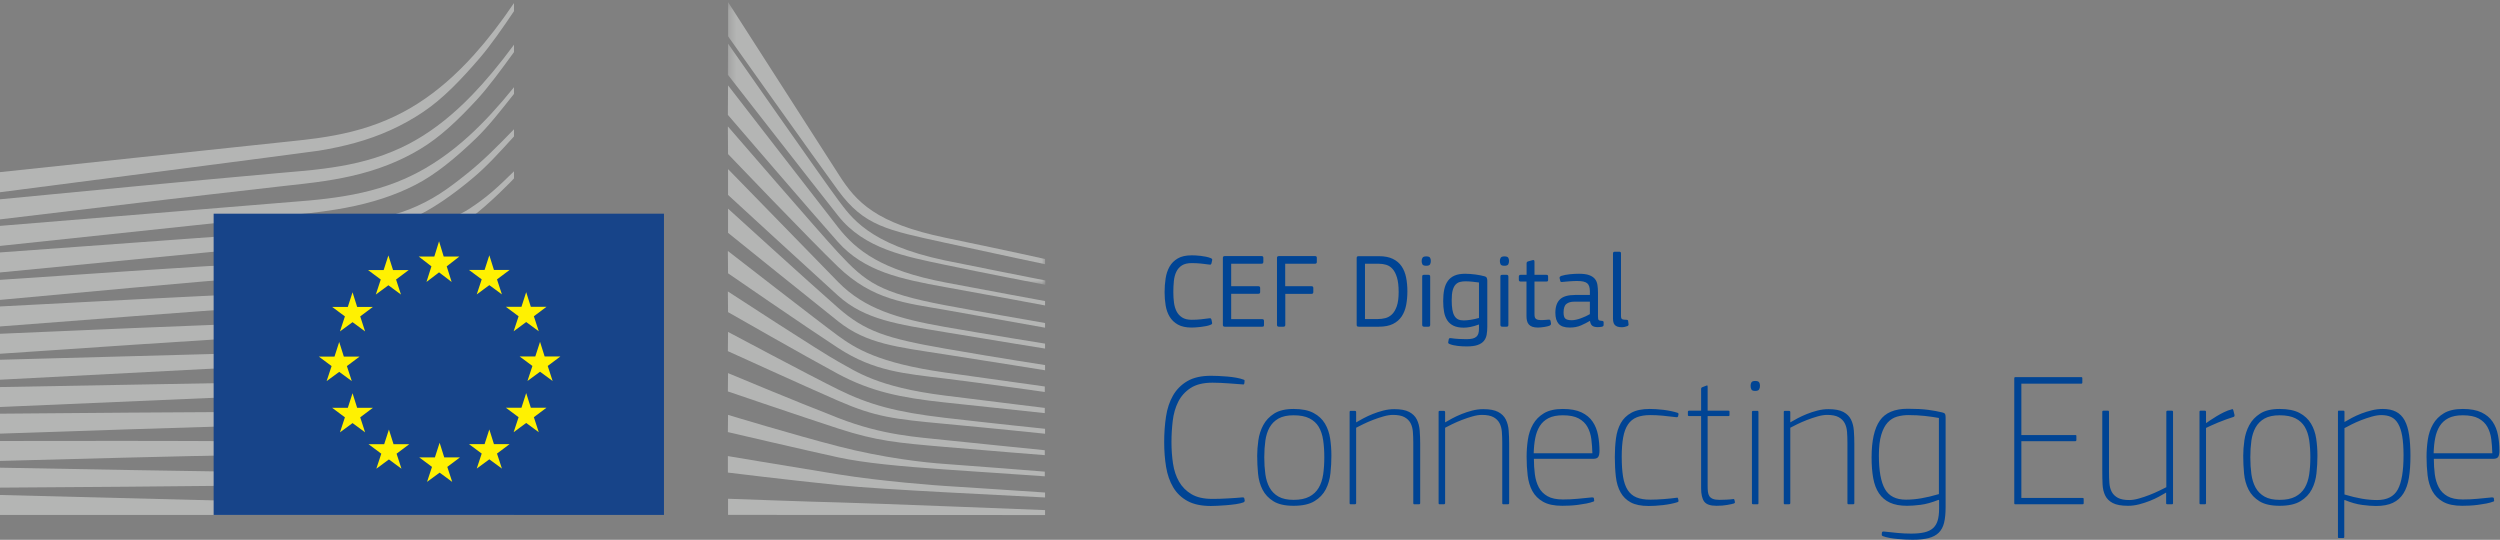 <?xml version="1.0" encoding="UTF-8" standalone="no"?>
<svg width="352px" height="76px" viewBox="0 0 352 76" version="1.1" xmlns="http://www.w3.org/2000/svg" xmlns:xlink="http://www.w3.org/1999/xlink">
    <rect x="0" y="0" width="352" height="76" fill="#808080" stroke="none"/>
    <!-- Generator: Sketch 41.1 (35376) - http://www.bohemiancoding.com/sketch -->
    <title>Group 11</title>
    <desc>Created with Sketch.</desc>
    <defs>
        <polygon id="path-1" points="44.97 40.106 44.97 0.292 22.625 0.292 0.279 0.292 0.279 40.106"></polygon>
    </defs>
    <g id="Symbols" stroke="none" stroke-width="1" fill="none" fill-rule="evenodd">
        <g id="Group-11">
            <g id="logo_ce-en-quadri">
                <path d="M0,27.067 C0,27.067 43.608,21.425 44.84,21.224 C46.727,20.916 48.403,20.556 49.967,20.123 C53.494,19.158 56.741,17.683 59.615,15.74 C62.371,13.892 64.934,11.204 67.476,8.254 C69.091,6.378 70.788,3.931 72.371,1.569 L72.371,0.429 C70.493,3.209 68.643,5.604 66.741,7.719 C64.22,10.525 61.574,12.821 58.878,14.543 C56.096,16.335 52.964,17.672 49.569,18.519 C48.048,18.903 46.419,19.213 44.588,19.468 C43.381,19.638 42.136,19.768 40.934,19.895 C40.453,19.946 0,24.236 0,24.236 L0,27.067" id="Fill-1" fill="#B4B5B4"></path>
                <path d="M58.481,19.756 C55.751,21.326 52.598,22.474 49.111,23.17 C47.621,23.47 45.998,23.715 44.146,23.917 C43.059,24.035 41.964,24.13 40.867,24.224 C40.274,24.276 39.683,24.327 39.093,24.381 C25.729,25.579 12.434,26.854 0,28.061 L0,30.889 C12.532,29.378 25.92,27.778 39.278,26.266 C39.873,26.197 40.467,26.13 41.062,26.065 C42.156,25.945 43.252,25.824 44.351,25.679 C46.252,25.427 47.916,25.136 49.436,24.791 C53.059,23.981 56.333,22.702 59.16,20.99 C61.972,19.303 64.456,16.941 67.127,14.052 C68.79,12.255 70.64,9.717 72.371,7.333 L72.371,6.296 C70.332,9.062 68.397,11.386 66.481,13.368 C63.873,16.07 61.182,18.218 58.481,19.756" id="Fill-2" fill="#B4B5B4"></path>
                <path d="M66.113,19.063 C63.451,21.503 60.673,23.422 57.855,24.768 C55.098,26.098 52.014,27.03 48.424,27.621 C46.943,27.866 45.332,28.067 43.502,28.233 L0,31.805 L0,34.627 L38.67,30.525 L43.673,29.998 C45.557,29.781 47.201,29.537 48.697,29.252 C52.416,28.55 55.605,27.502 58.447,26.048 C61.352,24.579 64.255,22.135 66.953,19.547 C68.764,17.811 70.508,15.571 72.371,13.22 L72.371,12.279 C70.219,14.954 68.164,17.184 66.113,19.063" id="Fill-3" fill="#B4B5B4"></path>
                <path d="M55.593,33.72 C53.06,35.137 51.167,35.953 47.55,36.33 C45.364,36.565 43.118,36.678 40.944,36.786 C39.892,36.838 38.839,36.891 37.789,36.957 C31.217,37.332 24.763,37.748 18.178,38.178 L0,39.403 L0,42.224 L18.359,40.54 C24.292,40.007 31.187,39.394 37.916,38.845 L42.809,38.466 C44.719,38.319 46.285,38.164 47.736,37.975 C51.457,37.494 54.637,36.743 57.454,35.678 C60.486,34.544 63.346,32.783 66.211,30.713 C68.794,28.847 72.367,25.166 72.371,25.118 L72.371,24.121 C70.035,26.4 68.689,27.68 66.132,29.365 C63.075,31.379 57.863,32.45 55.593,33.72" id="Fill-4" fill="#B4B5B4"></path>
                <path d="M56.518,39.084 C53.774,39.888 50.684,40.432 47.074,40.748 C45.612,40.875 44.034,40.972 42.251,41.044 L37.385,41.257 C25.295,41.819 13.263,42.447 0,43.149 L0,45.964 C12.669,44.984 25.085,44.029 37.495,43.146 L42.347,42.815 C44.219,42.692 45.772,42.559 47.233,42.394 C50.934,41.98 54.099,41.342 56.909,40.442 C60.022,39.456 63.057,38.026 65.929,36.193 C68.05,34.843 70.171,33.233 72.371,31.313 L72.371,31.263 C69.946,33.333 67.635,33.792 65.332,35.183 C62.511,36.891 59.546,38.204 56.518,39.084" id="Fill-5" fill="#B4B5B4"></path>
                <path d="M56.069,43.76 C53.305,44.406 50.31,44.822 46.641,45.067 C45.226,45.162 43.705,45.233 41.853,45.291 L37.034,45.462 C24.892,45.921 12.579,46.449 0,46.995 L0,49.809 C12.499,48.957 24.761,48.127 37.129,47.352 L41.937,47.064 C43.822,46.957 45.358,46.847 46.77,46.719 C50.506,46.374 53.564,45.872 56.39,45.14 C59.562,44.323 62.645,43.125 65.554,41.58 C67.803,40.388 70.047,38.954 72.371,37.229 L72.371,36.026 C69.859,37.84 67.449,39.319 65.036,40.525 C62.18,41.955 59.164,43.043 56.069,43.76" id="Fill-6" fill="#B4B5B4"></path>
                <path d="M55.658,48.345 C52.884,48.853 49.897,49.177 46.256,49.365 C44.886,49.435 43.42,49.486 41.503,49.529 L0,50.654 L0,53.464 L36.804,51.544 L41.571,51.302 C43.432,51.214 44.954,51.124 46.362,51.016 C50.053,50.733 53.089,50.328 55.917,49.736 C59.127,49.07 62.242,48.097 65.175,46.847 C67.538,45.846 69.906,44.623 72.371,43.137 L72.371,42.007 C69.737,43.539 67.233,44.769 64.746,45.752 C61.852,46.903 58.795,47.774 55.658,48.345" id="Fill-7" fill="#B4B5B4"></path>
                <path d="M55.332,52.95 C50.239,53.628 44.996,53.707 39.926,53.782 C38.764,53.799 37.602,53.817 36.441,53.841 L0,54.498 L0,57.305 L36.504,55.732 C37.662,55.68 38.821,55.633 39.981,55.587 C45.086,55.382 50.366,55.172 55.528,54.352 C58.795,53.837 61.94,53.075 64.873,52.089 C67.303,51.276 69.821,50.222 72.371,48.978 L72.371,47.9 C69.691,49.149 67.056,50.186 64.526,50.963 C61.626,51.858 58.533,52.527 55.332,52.95" id="Fill-8" fill="#B4B5B4"></path>
                <path d="M55.042,57.582 C50.27,57.976 45.387,57.977 40.664,57.977 C39.195,57.977 37.726,57.977 36.256,57.99 C24.185,58.042 12.208,58.141 0,58.247 L0,61.055 C11.627,60.661 23.962,60.248 36.297,59.882 C37.762,59.833 39.226,59.796 40.693,59.758 C45.441,59.639 50.351,59.514 55.172,58.993 C58.541,58.632 61.604,58.102 64.54,57.376 C67.101,56.747 69.73,55.908 72.371,54.899 L72.371,53.867 C69.645,54.846 66.928,55.645 64.283,56.226 C61.376,56.868 58.352,57.311 55.042,57.582" id="Fill-9" fill="#B4B5B4"></path>
                <path d="M54.858,62.15 C52.87,62.229 50.718,62.266 48.276,62.266 C47.353,62.266 46.43,62.261 45.51,62.253 L36.117,62.139 C29.709,62.091 23.324,62.08 17.335,62.075 L0,62.091 L0,64.898 L17.376,64.443 C23.344,64.297 29.747,64.145 36.135,64.029 L45.52,63.906 C48.094,63.866 51.491,63.79 54.932,63.564 C58.304,63.345 61.373,63.01 64.315,62.54 C66.961,62.116 69.666,61.547 72.371,60.857 L72.371,59.861 C69.592,60.501 66.829,61.013 64.148,61.372 C61.224,61.764 58.185,62.018 54.858,62.15" id="Fill-10" fill="#B4B5B4"></path>
                <path d="M45.401,66.564 L36.04,66.464 C24.1,66.296 12.169,66.077 0,65.85 L0,68.659 C11.616,68.582 23.919,68.493 36.049,68.357 L45.414,68.218 C48.57,68.164 51.66,68.107 54.785,68.002 C61.22,67.796 66.985,67.344 72.371,66.631 L72.371,65.655 C66.964,66.236 61.191,66.543 54.752,66.585 C51.637,66.612 48.519,66.59 45.401,66.564" id="Fill-11" fill="#B4B5B4"></path>
                <polyline id="Fill-12" fill="#B4B5B4" points="72.371 71.529 0 69.694 0 72.501 72.371 72.501 72.371 71.529"></polyline>
                <path d="M65.855,24.367 C63.106,26.575 60.982,28.143 57.617,29.481 C54.687,30.645 51.54,31.122 47.944,31.612 C45.63,31.936 43.212,32.416 40.902,32.57 C39.952,32.633 39.001,32.696 38.054,32.771 L0,35.543 L0,38.361 L38.208,34.657 L43.161,34.193 C44.999,34.019 46.629,33.816 48.147,33.572 C51.85,32.977 55.041,32.069 57.9,30.797 C60.867,29.488 63.87,27.345 66.66,24.998 C68.558,23.404 70.384,21.398 72.371,19.207 L72.371,18.198 C69.967,20.682 67.975,22.667 65.855,24.367" id="Fill-13" fill="#B4B5B4"></path>
                <polygon id="Fill-15" fill="#174489" points="30.081 72.501 93.486 72.501 93.486 30.087 30.081 30.087"></polygon>
                <polyline id="Fill-16" fill="#FFF101" points="62.471 36.118 64.677 36.118 62.899 37.503 63.59 39.7 61.819 38.347 60.047 39.7 60.746 37.503 58.954 36.118 61.152 36.118 61.819 33.975 62.471 36.118"></polyline>
                <polyline id="Fill-17" fill="#FFF101" points="62.549 64.403 64.758 64.403 62.98 65.738 63.671 67.85 61.899 66.549 60.128 67.85 60.826 65.738 59.03 64.403 61.233 64.403 61.899 62.341 62.549 64.403"></polyline>
                <polyline id="Fill-18" fill="#FFF101" points="69.546 62.53 71.755 62.53 69.977 63.862 70.668 65.977 68.897 64.672 67.126 65.977 67.823 63.862 66.028 62.53 68.23 62.53 68.897 60.467 69.546 62.53"></polyline>
                <polyline id="Fill-19" fill="#FFF101" points="69.546 38.005 71.755 38.005 69.977 39.337 70.668 41.452 68.897 40.149 67.126 41.452 67.823 39.337 66.028 38.005 68.23 38.005 68.897 35.942 69.546 38.005"></polyline>
                <polyline id="Fill-20" fill="#FFF101" points="74.74 43.198 76.946 43.198 75.168 44.53 75.859 46.646 74.088 45.343 72.32 46.646 73.018 44.53 71.222 43.198 73.421 43.198 74.088 41.137 74.74 43.198"></polyline>
                <polyline id="Fill-21" fill="#FFF101" points="74.74 57.406 76.946 57.406 75.168 58.742 75.859 60.857 74.088 59.551 72.32 60.857 73.018 58.742 71.222 57.406 73.421 57.406 74.088 55.344 74.74 57.406"></polyline>
                <polyline id="Fill-22" fill="#FFF101" points="76.687 50.194 78.897 50.194 77.118 51.527 77.809 53.643 76.037 52.338 74.267 53.643 74.964 51.527 73.169 50.194 75.368 50.194 76.037 48.133 76.687 50.194"></polyline>
                <polyline id="Fill-23" fill="#FFF101" points="55.338 38.022 57.544 38.022 55.765 39.356 56.456 41.472 54.685 40.166 52.914 41.472 53.612 39.356 51.82 38.022 54.019 38.022 54.685 35.96 55.338 38.022"></polyline>
                <polyline id="Fill-24" fill="#FFF101" points="50.287 43.216 52.497 43.216 50.718 44.549 51.406 46.664 49.638 45.361 47.867 46.664 48.563 44.549 46.769 43.216 48.972 43.216 49.638 41.154 50.287 43.216"></polyline>
                <polyline id="Fill-25" fill="#FFF101" points="48.412 50.211 50.62 50.211 48.842 51.545 49.533 53.66 47.761 52.359 45.99 53.66 46.688 51.545 44.896 50.211 47.095 50.211 47.761 48.151 48.412 50.211"></polyline>
                <polyline id="Fill-26" fill="#FFF101" points="50.287 57.423 52.497 57.423 50.718 58.759 51.406 60.874 49.638 59.57 47.867 60.874 48.563 58.759 46.769 57.423 48.972 57.423 49.638 55.364 50.287 57.423"></polyline>
                <polyline id="Fill-27" fill="#FFF101" points="55.411 62.547 57.617 62.547 55.839 63.88 56.526 65.995 54.758 64.69 52.988 65.995 53.685 63.88 51.893 62.547 54.092 62.547 54.758 60.485 55.411 62.547"></polyline>
                <g id="Group-32" transform="translate(102.204, 0)">
                    <mask id="mask-2" fill="white">
                        <use xlink:href="#path-1"></use>
                    </mask>
                    <g id="Clip-30"></g>
                    <path d="M0.306,0.292 C0.306,0.292 13.526,20.878 15.944,24.663 C18.36,28.446 21.123,31.44 30.905,33.473 C40.687,35.506 44.945,36.467 44.945,36.467 L44.945,37.201 C44.945,37.201 38.73,35.902 30.732,34.151 C22.734,32.4 19.465,31.811 15.819,26.839 C12.785,22.7 0.306,5.114 0.306,5.114 L0.306,0.292" id="Fill-29" fill="#B4B5B4" mask="url(#mask-2)"></path>
                    <path d="M0.306,6.145 C0.306,6.145 13.967,25.717 15.78,28.116 C17.593,30.514 20.036,34.381 30.833,36.664 C33.622,37.252 44.981,39.488 44.981,39.488 L44.981,40.106 C44.981,40.106 36.35,38.443 30.833,37.282 C25.317,36.122 19.518,35.063 15.819,30.397 C12.459,26.159 0.279,10.529 0.279,10.529 L0.306,6.145" id="Fill-31" fill="#B4B5B4" mask="url(#mask-2)"></path>
                </g>
                <path d="M102.509,12.025 C102.509,12.025 115.383,28.657 117.984,31.983 C120.584,35.31 124.17,38.056 133.037,39.758 C138.15,40.739 147.145,42.388 147.145,42.388 L147.145,43.007 C147.145,43.007 139.264,41.537 133.037,40.415 C126.81,39.294 121.669,38.209 117.984,34.071 C114.75,30.442 102.483,16.176 102.483,16.176 L102.509,12.025" id="Fill-33" fill="#B4B5B4"></path>
                <path d="M102.484,17.801 C102.484,17.801 115.516,32.889 118.023,35.58 C121.925,39.771 123.817,41.215 133.037,42.968 C136.726,43.67 147.145,45.482 147.145,45.482 L147.145,46.14 C147.145,46.14 138.516,44.593 133.037,43.626 C127.56,42.659 122.923,42.298 117.984,37.553 C114.219,33.938 102.509,21.695 102.509,21.695 L102.484,17.801" id="Fill-34" fill="#B4B5B4"></path>
                <path d="M102.509,23.809 C102.509,23.809 114.544,36.17 118.023,39.719 C121.714,43.484 126.443,44.876 132.998,46.024 C139.255,47.119 147.145,48.383 147.145,48.383 L147.145,49.08 C147.145,49.08 139.736,47.89 132.998,46.759 C126.391,45.65 121.767,45.031 117.984,41.614 C114.595,38.554 102.509,27.445 102.509,27.445 L102.509,23.809" id="Fill-35" fill="#B4B5B4"></path>
                <path d="M102.509,29.379 C102.509,29.379 113.954,39.796 118.023,43.355 C121.767,46.63 124.801,47.649 133.037,49.08 C141.274,50.511 147.145,51.4 147.145,51.4 L147.145,52.135 C147.145,52.135 139.697,50.937 132.998,49.892 C126.298,48.848 122.03,48.435 118.023,45.25 C113.398,41.574 102.509,32.783 102.509,32.783 L102.509,29.379" id="Fill-36" fill="#B4B5B4"></path>
                <path d="M102.483,35.336 C102.483,35.336 115.54,45.482 117.984,47.262 C120.427,49.041 123.658,51.117 133.037,52.445 C142.338,53.762 147.106,54.417 147.106,54.417 L147.106,55.191 C147.106,55.191 138.673,53.992 133.037,53.296 C127.402,52.599 123.081,52.304 118.023,49.002 C113.1,45.789 102.509,38.481 102.509,38.481 L102.483,35.336" id="Fill-37" fill="#B4B5B4"></path>
                <path d="M102.483,41.034 C102.483,41.034 115.579,49.583 118.062,50.937 C120.545,52.29 123.462,54.495 133.037,55.694 C142.613,56.893 147.106,57.434 147.106,57.434 L147.106,58.169 C147.106,58.169 139.185,57.319 132.998,56.661 C126.81,56.003 122.595,55.114 117.984,52.639 C113.372,50.163 102.509,43.948 102.509,43.948 L102.483,41.034" id="Fill-38" fill="#B4B5B4"></path>
                <path d="M102.509,46.733 C102.509,46.733 114.1,52.912 118.023,54.843 C122.398,56.996 126.181,58.027 133.037,58.827 C139.77,59.613 147.145,60.374 147.145,60.374 L147.145,61.071 C147.145,61.071 140.326,60.355 133.037,59.678 C125.812,59.007 123.239,58.698 118.023,56.429 C113.358,54.4 102.484,49.441 102.484,49.441 L102.509,46.733" id="Fill-39" fill="#B4B5B4"></path>
                <path d="M102.509,52.535 C102.509,52.535 111.626,56.362 118.062,58.866 C124.394,61.328 129.228,61.535 133.077,61.96 C134.771,62.147 147.106,63.391 147.106,63.391 L147.106,64.086 C147.106,64.086 139.737,63.507 133.037,62.927 C126.338,62.348 123.448,62.101 118.023,60.336 C112.533,58.549 102.483,55.114 102.483,55.114 L102.509,52.535" id="Fill-40" fill="#B4B5B4"></path>
                <path d="M102.509,58.415 C102.509,58.415 111.757,61.225 118.062,62.85 C124.368,64.474 130.161,65.132 133.077,65.325 C135.993,65.519 147.106,66.407 147.106,66.407 L147.106,67.066 C147.106,67.066 140.804,66.642 133.037,66.099 C126.759,65.66 121.714,65.196 118.023,64.397 C113.932,63.511 102.484,60.838 102.484,60.838 L102.509,58.415" id="Fill-41" fill="#B4B5B4"></path>
                <path d="M102.484,64.217 C102.484,64.217 110.072,65.496 118.062,66.794 C124.052,67.767 132.171,68.381 133.037,68.42 C133.905,68.458 147.145,69.348 147.145,69.348 L147.145,70.044 C147.145,70.044 138.671,69.614 133.037,69.309 C127.169,68.992 121.336,68.643 118.023,68.303 C110.602,67.544 102.484,66.537 102.484,66.537 L102.484,64.217" id="Fill-42" fill="#B4B5B4"></path>
                <path d="M102.509,70.224 C102.509,70.224 114.437,70.663 118.062,70.741 C121.688,70.818 147.145,71.823 147.145,71.823 L147.145,72.52 L102.509,72.494 L102.509,70.224" id="Fill-43" fill="#B4B5B4"></path>
            </g>
            <path d="M167.785,35.95 C167.935,35.95 168.12,35.955 168.34,35.965 C168.56,35.975 168.795,35.995 169.045,36.025 C169.295,36.055 169.545,36.095 169.795,36.145 C170.045,36.195 170.27,36.26 170.47,36.34 C170.58,36.39 170.645,36.44 170.665,36.49 C170.685,36.54 170.685,36.6 170.665,36.67 L170.575,37.09 C170.555,37.14 170.528,37.185 170.493,37.225 C170.458,37.265 170.39,37.275 170.29,37.255 C169.96,37.205 169.573,37.158 169.127,37.112 C168.682,37.067 168.235,37.045 167.785,37.045 C167.205,37.045 166.745,37.155 166.405,37.375 C166.065,37.595 165.805,37.892 165.625,38.267 C165.445,38.643 165.33,39.077 165.28,39.572 C165.23,40.068 165.205,40.59 165.205,41.14 C165.205,41.64 165.235,42.125 165.295,42.595 C165.355,43.065 165.477,43.48 165.662,43.84 C165.848,44.2 166.11,44.487 166.45,44.703 C166.79,44.918 167.235,45.025 167.785,45.025 C168.245,45.025 168.685,45.003 169.105,44.958 C169.525,44.912 169.915,44.865 170.275,44.815 C170.385,44.795 170.458,44.807 170.493,44.852 C170.528,44.898 170.555,44.945 170.575,44.995 L170.65,45.385 C170.67,45.465 170.673,45.53 170.657,45.58 C170.643,45.63 170.585,45.675 170.485,45.715 C170.305,45.795 170.09,45.86 169.84,45.91 C169.59,45.96 169.338,46 169.083,46.03 C168.827,46.06 168.585,46.082 168.355,46.097 C168.125,46.113 167.935,46.12 167.785,46.12 C166.995,46.12 166.353,45.983 165.857,45.708 C165.362,45.432 164.975,45.065 164.695,44.605 C164.415,44.145 164.225,43.615 164.125,43.015 C164.025,42.415 163.975,41.79 163.975,41.14 C163.975,40.48 164.023,39.838 164.118,39.212 C164.213,38.587 164.395,38.035 164.665,37.555 C164.935,37.075 165.32,36.688 165.82,36.392 C166.32,36.097 166.975,35.95 167.785,35.95 Z M177.97,45.76 C177.97,45.86 177.95,45.925 177.91,45.955 C177.87,45.985 177.805,46 177.715,46 L172.45,46 C172.27,46 172.18,45.92 172.18,45.76 L172.18,36.31 C172.18,36.14 172.27,36.055 172.45,36.055 L177.625,36.055 C177.795,36.055 177.88,36.135 177.88,36.295 L177.88,36.88 C177.88,37.05 177.79,37.135 177.61,37.135 L173.35,37.135 L173.35,40.3 L177.175,40.3 C177.345,40.3 177.43,40.38 177.43,40.54 L177.43,41.125 C177.43,41.285 177.345,41.365 177.175,41.365 L173.35,41.365 L173.35,44.935 L177.73,44.935 C177.89,44.935 177.97,45.02 177.97,45.19 L177.97,45.76 Z M179.8,36.295 C179.8,36.135 179.895,36.055 180.085,36.055 L185.155,36.055 C185.325,36.055 185.41,36.135 185.41,36.295 L185.41,36.88 C185.41,37.05 185.32,37.135 185.14,37.135 L180.955,37.135 L180.955,40.3 L184.66,40.3 C184.83,40.3 184.915,40.38 184.915,40.54 L184.915,41.125 C184.915,41.295 184.825,41.38 184.645,41.38 L180.97,41.38 L180.97,45.745 C180.97,45.915 180.885,46 180.715,46 L180.07,46 C179.89,46 179.8,45.915 179.8,45.745 L179.8,36.295 Z M198.16,41.005 C198.16,41.695 198.103,42.342 197.988,42.947 C197.872,43.553 197.665,44.082 197.365,44.538 C197.065,44.993 196.655,45.35 196.135,45.61 C195.615,45.87 194.95,46 194.14,46 L191.335,46 C191.215,46 191.132,45.98 191.088,45.94 C191.042,45.9 191.02,45.835 191.02,45.745 L191.02,36.31 C191.02,36.15 191.11,36.07 191.29,36.07 L194.14,36.07 C194.94,36.07 195.6,36.197 196.12,36.453 C196.64,36.708 197.05,37.057 197.35,37.502 C197.65,37.948 197.86,38.47 197.98,39.07 C198.1,39.67 198.16,40.315 198.16,41.005 Z M196.93,41.125 C196.93,40.285 196.853,39.605 196.697,39.085 C196.542,38.565 196.335,38.16 196.075,37.87 C195.815,37.58 195.518,37.385 195.183,37.285 C194.847,37.185 194.5,37.135 194.14,37.135 L192.19,37.135 L192.19,44.92 L194.035,44.92 C194.375,44.92 194.715,44.878 195.055,44.792 C195.395,44.707 195.705,44.533 195.985,44.267 C196.265,44.002 196.492,43.62 196.667,43.12 C196.843,42.62 196.93,41.955 196.93,41.125 Z M201.46,36.745 C201.46,36.935 201.423,37.095 201.347,37.225 C201.273,37.355 201.095,37.42 200.815,37.42 C200.525,37.42 200.345,37.353 200.275,37.218 C200.205,37.082 200.17,36.925 200.17,36.745 C200.17,36.555 200.213,36.4 200.298,36.28 C200.382,36.16 200.555,36.1 200.815,36.1 C201.085,36.1 201.26,36.157 201.34,36.273 C201.42,36.388 201.46,36.545 201.46,36.745 Z M201.37,45.745 C201.37,45.915 201.29,46 201.13,46 L200.515,46 C200.335,46 200.245,45.915 200.245,45.745 L200.245,38.95 C200.245,38.84 200.268,38.77 200.312,38.74 C200.357,38.71 200.425,38.695 200.515,38.695 L201.13,38.695 C201.29,38.695 201.37,38.78 201.37,38.95 L201.37,45.745 Z M206.29,38.545 C206.52,38.545 206.76,38.555 207.01,38.575 C207.26,38.595 207.505,38.62 207.745,38.65 C207.985,38.68 208.215,38.717 208.435,38.763 C208.655,38.808 208.855,38.855 209.035,38.905 C209.205,38.955 209.31,39.04 209.35,39.16 C209.39,39.28 209.41,39.395 209.41,39.505 L209.41,46.03 C209.41,46.43 209.38,46.797 209.32,47.133 C209.26,47.468 209.13,47.757 208.93,48.002 C208.73,48.248 208.44,48.437 208.06,48.572 C207.68,48.708 207.17,48.775 206.53,48.775 C206.34,48.775 206.135,48.77 205.915,48.76 C205.695,48.75 205.478,48.733 205.262,48.708 C205.047,48.682 204.838,48.648 204.632,48.602 C204.427,48.557 204.245,48.5 204.085,48.43 C203.985,48.39 203.928,48.343 203.912,48.288 C203.898,48.232 203.9,48.175 203.92,48.115 L203.98,47.785 C204,47.695 204.04,47.64 204.1,47.62 C204.16,47.6 204.245,47.6 204.355,47.62 C204.675,47.67 205.03,47.705 205.42,47.725 C205.81,47.745 206.16,47.755 206.47,47.755 C206.82,47.755 207.107,47.728 207.333,47.672 C207.558,47.617 207.737,47.53 207.873,47.41 C208.008,47.29 208.102,47.138 208.157,46.953 C208.213,46.767 208.24,46.545 208.24,46.285 L208.24,45.685 C207.78,45.855 207.378,45.972 207.032,46.038 C206.687,46.103 206.38,46.135 206.11,46.135 C205.53,46.135 205.053,46.048 204.678,45.873 C204.302,45.697 204.005,45.445 203.785,45.115 C203.565,44.785 203.412,44.39 203.327,43.93 C203.243,43.47 203.2,42.955 203.2,42.385 C203.2,41.775 203.25,41.233 203.35,40.758 C203.45,40.282 203.62,39.88 203.86,39.55 C204.1,39.22 204.417,38.97 204.812,38.8 C205.208,38.63 205.7,38.545 206.29,38.545 Z M204.4,42.25 C204.4,42.78 204.43,43.225 204.49,43.585 C204.55,43.945 204.647,44.24 204.782,44.47 C204.918,44.7 205.09,44.865 205.3,44.965 C205.51,45.065 205.77,45.115 206.08,45.115 C206.36,45.115 206.695,45.085 207.085,45.025 C207.475,44.965 207.86,44.88 208.24,44.77 L208.24,39.775 C207.95,39.735 207.638,39.698 207.303,39.663 C206.967,39.627 206.64,39.61 206.32,39.61 C206.05,39.61 205.798,39.64 205.562,39.7 C205.327,39.76 205.123,39.882 204.947,40.068 C204.772,40.253 204.637,40.517 204.542,40.862 C204.447,41.208 204.4,41.67 204.4,42.25 Z M212.47,36.745 C212.47,36.935 212.433,37.095 212.357,37.225 C212.282,37.355 212.105,37.42 211.825,37.42 C211.535,37.42 211.355,37.353 211.285,37.218 C211.215,37.082 211.18,36.925 211.18,36.745 C211.18,36.555 211.222,36.4 211.308,36.28 C211.393,36.16 211.565,36.1 211.825,36.1 C212.095,36.1 212.27,36.157 212.35,36.273 C212.43,36.388 212.47,36.545 212.47,36.745 Z M212.38,45.745 C212.38,45.915 212.3,46 212.14,46 L211.525,46 C211.345,46 211.255,45.915 211.255,45.745 L211.255,38.95 C211.255,38.84 211.278,38.77 211.322,38.74 C211.368,38.71 211.435,38.695 211.525,38.695 L212.14,38.695 C212.3,38.695 212.38,38.78 212.38,38.95 L212.38,45.745 Z M218.38,45.535 C218.39,45.665 218.345,45.76 218.245,45.82 C218.155,45.87 218.038,45.912 217.893,45.947 C217.747,45.983 217.593,46.012 217.428,46.038 C217.262,46.063 217.103,46.082 216.947,46.097 C216.792,46.113 216.66,46.12 216.55,46.12 C216.23,46.12 215.965,46.083 215.755,46.008 C215.545,45.932 215.38,45.825 215.26,45.685 C215.14,45.545 215.055,45.378 215.005,45.182 C214.955,44.987 214.93,44.77 214.93,44.53 L214.93,39.64 L214.105,39.64 C213.935,39.64 213.85,39.555 213.85,39.385 L213.85,38.965 C213.85,38.785 213.935,38.695 214.105,38.695 L214.945,38.695 L214.945,37.075 C214.945,36.985 214.968,36.92 215.012,36.88 C215.058,36.84 215.12,36.81 215.2,36.79 L215.8,36.625 C215.97,36.575 216.055,36.65 216.055,36.85 L216.055,38.695 L217.72,38.695 C217.83,38.695 217.9,38.717 217.93,38.763 C217.96,38.808 217.975,38.87 217.975,38.95 L217.975,39.385 C217.975,39.475 217.96,39.54 217.93,39.58 C217.9,39.62 217.83,39.64 217.72,39.64 L216.055,39.64 L216.055,44.185 C216.055,44.365 216.067,44.51 216.093,44.62 C216.118,44.73 216.17,44.82 216.25,44.89 C216.33,44.96 216.437,45.007 216.572,45.032 C216.708,45.058 216.89,45.07 217.12,45.07 C217.2,45.07 217.337,45.063 217.532,45.047 C217.728,45.032 217.88,45.02 217.99,45.01 C218.11,45 218.19,45.007 218.23,45.032 C218.27,45.058 218.3,45.11 218.32,45.19 L218.38,45.535 Z M223.84,45.19 C223.47,45.41 223.058,45.62 222.602,45.82 C222.147,46.02 221.62,46.12 221.02,46.12 C220.29,46.12 219.77,45.945 219.46,45.595 C219.15,45.245 218.995,44.73 218.995,44.05 C218.995,43.2 219.21,42.568 219.64,42.153 C220.07,41.737 220.785,41.53 221.785,41.53 L223.855,41.53 L223.855,41.02 C223.855,40.47 223.728,40.09 223.472,39.88 C223.217,39.67 222.76,39.565 222.1,39.565 C221.96,39.565 221.803,39.568 221.627,39.572 C221.452,39.578 221.27,39.587 221.08,39.602 L220.51,39.648 C220.32,39.663 220.145,39.68 219.985,39.7 C219.815,39.73 219.715,39.685 219.685,39.565 L219.595,39.175 C219.575,39.105 219.583,39.045 219.618,38.995 C219.653,38.945 219.725,38.895 219.835,38.845 C219.985,38.795 220.165,38.75 220.375,38.71 C220.585,38.67 220.805,38.638 221.035,38.612 C221.265,38.587 221.492,38.57 221.718,38.56 C221.943,38.55 222.145,38.545 222.325,38.545 C222.925,38.545 223.402,38.61 223.757,38.74 C224.113,38.87 224.382,39.05 224.567,39.28 C224.753,39.51 224.87,39.79 224.92,40.12 C224.97,40.45 224.995,40.815 224.995,41.215 L224.995,44.53 C224.995,44.68 225.002,44.795 225.018,44.875 C225.032,44.955 225.058,45.015 225.093,45.055 C225.127,45.095 225.18,45.122 225.25,45.138 C225.32,45.153 225.415,45.165 225.535,45.175 C225.705,45.185 225.79,45.25 225.79,45.37 L225.79,45.745 C225.79,45.815 225.77,45.872 225.73,45.917 C225.69,45.963 225.61,45.995 225.49,46.015 C225.31,46.045 225.135,46.06 224.965,46.06 C224.615,46.06 224.358,45.995 224.192,45.865 C224.027,45.735 223.92,45.51 223.87,45.19 L223.84,45.19 Z M223.855,42.475 L221.65,42.475 C221.19,42.475 220.825,42.58 220.555,42.79 C220.285,43 220.15,43.405 220.15,44.005 C220.15,44.425 220.232,44.71 220.398,44.86 C220.563,45.01 220.865,45.085 221.305,45.085 C221.495,45.085 221.702,45.06 221.928,45.01 C222.153,44.96 222.38,44.893 222.61,44.807 C222.84,44.722 223.062,44.63 223.278,44.53 C223.493,44.43 223.685,44.33 223.855,44.23 L223.855,42.475 Z M229.3,45.655 C229.31,45.775 229.26,45.86 229.15,45.91 C229.03,45.96 228.898,46 228.752,46.03 C228.607,46.06 228.47,46.075 228.34,46.075 C228.09,46.075 227.885,46.045 227.725,45.985 C227.565,45.925 227.44,45.843 227.35,45.737 C227.26,45.632 227.197,45.503 227.162,45.347 C227.127,45.192 227.11,45.025 227.11,44.845 L227.11,35.695 C227.11,35.525 227.195,35.44 227.365,35.44 L227.965,35.44 C228.055,35.44 228.123,35.455 228.167,35.485 C228.213,35.515 228.235,35.585 228.235,35.695 L228.235,44.47 C228.235,44.73 228.29,44.887 228.4,44.943 C228.51,44.998 228.705,45.025 228.985,45.025 C229.145,45.025 229.23,45.075 229.24,45.175 L229.3,45.655 Z" id="CEF-Digital" fill="#004494"></path>
            <path d="M163.917,62.252 C163.917,60.992 164.002,59.795 164.173,58.661 C164.345,57.527 164.673,56.537 165.159,55.691 C165.645,54.845 166.315,54.17 167.171,53.666 C168.026,53.162 169.137,52.91 170.505,52.91 C170.793,52.91 171.144,52.919 171.558,52.937 C171.972,52.955 172.39,52.982 172.814,53.018 C173.237,53.054 173.65,53.108 174.055,53.18 C174.461,53.252 174.807,53.342 175.095,53.45 C175.221,53.486 175.266,53.567 175.23,53.693 L175.203,53.99 C175.185,54.044 175.162,54.084 175.136,54.111 C175.108,54.139 175.05,54.143 174.96,54.125 C174.69,54.107 174.389,54.085 174.055,54.057 C173.722,54.03 173.367,54.004 172.989,53.977 C172.611,53.949 172.229,53.927 171.841,53.909 C171.454,53.891 171.081,53.882 170.721,53.882 C169.425,53.882 168.395,54.134 167.63,54.638 C166.864,55.142 166.284,55.79 165.888,56.582 C165.492,57.374 165.236,58.269 165.119,59.269 C165.001,60.268 164.943,61.262 164.943,62.252 C164.943,63.296 165.015,64.299 165.159,65.263 C165.303,66.226 165.586,67.076 166.01,67.814 C166.433,68.552 167.017,69.141 167.764,69.582 C168.512,70.024 169.479,70.244 170.667,70.244 C170.973,70.244 171.319,70.24 171.707,70.231 C172.094,70.222 172.48,70.204 172.868,70.177 C173.255,70.149 173.632,70.127 174.001,70.109 C174.371,70.091 174.69,70.064 174.96,70.028 C175.104,70.028 175.185,70.082 175.203,70.19 L175.257,70.487 C175.257,70.595 175.203,70.676 175.095,70.73 C174.807,70.838 174.443,70.923 174.001,70.987 C173.56,71.05 173.115,71.099 172.665,71.135 C172.215,71.171 171.792,71.198 171.396,71.216 C171,71.234 170.703,71.243 170.505,71.243 C169.155,71.243 168.053,71.009 167.197,70.541 C166.342,70.073 165.672,69.43 165.186,68.611 C164.7,67.791 164.367,66.838 164.187,65.749 C164.007,64.659 163.917,63.494 163.917,62.252 Z M182.142,71.216 C180.936,71.216 179.991,71.005 179.307,70.582 C178.623,70.158 178.11,69.614 177.768,68.948 C177.426,68.282 177.214,67.531 177.133,66.694 C177.053,65.856 177.012,65.015 177.012,64.169 C177.012,63.503 177.066,62.783 177.174,62.009 C177.282,61.235 177.511,60.52 177.863,59.862 C178.214,59.205 178.726,58.661 179.401,58.229 C180.077,57.797 180.99,57.581 182.142,57.581 C183.312,57.581 184.248,57.77 184.95,58.148 C185.652,58.526 186.187,59.025 186.556,59.647 C186.926,60.268 187.168,60.969 187.286,61.752 C187.403,62.536 187.461,63.341 187.461,64.169 C187.461,64.979 187.416,65.802 187.326,66.639 C187.236,67.477 187.016,68.232 186.665,68.907 C186.313,69.583 185.783,70.136 185.071,70.568 C184.36,71 183.384,71.216 182.142,71.216 Z M182.142,58.472 C181.26,58.472 180.549,58.625 180.009,58.931 C179.469,59.237 179.051,59.655 178.754,60.187 C178.456,60.718 178.258,61.343 178.16,62.063 C178.06,62.783 178.011,63.557 178.011,64.385 C178.011,65.231 178.06,66.018 178.16,66.748 C178.258,67.477 178.456,68.111 178.754,68.651 C179.051,69.191 179.469,69.614 180.009,69.92 C180.549,70.226 181.26,70.379 182.142,70.379 C183.042,70.379 183.775,70.231 184.343,69.933 C184.91,69.636 185.35,69.223 185.666,68.692 C185.981,68.16 186.192,67.531 186.3,66.802 C186.408,66.072 186.462,65.267 186.462,64.385 C186.462,63.503 186.408,62.698 186.3,61.968 C186.192,61.239 185.985,60.619 185.679,60.105 C185.373,59.592 184.937,59.192 184.369,58.904 C183.802,58.616 183.06,58.472 182.142,58.472 Z M196.317,57.608 C197.217,57.608 197.914,57.738 198.41,57.999 C198.905,58.261 199.264,58.616 199.489,59.066 C199.715,59.516 199.85,60.038 199.894,60.632 C199.94,61.226 199.962,61.847 199.962,62.495 L199.962,70.838 C199.962,70.946 199.908,71 199.8,71 L199.125,71 C199.035,71 198.99,70.946 198.99,70.838 L198.99,62.387 C198.99,61.829 198.972,61.307 198.936,60.821 C198.9,60.335 198.788,59.917 198.599,59.566 C198.409,59.214 198.122,58.936 197.734,58.728 C197.347,58.521 196.812,58.418 196.128,58.418 C195.732,58.418 195.282,58.49 194.778,58.634 C194.274,58.778 193.779,58.944 193.293,59.133 C192.807,59.323 192.353,59.52 191.929,59.727 C191.506,59.935 191.178,60.101 190.944,60.227 L190.944,70.838 C190.944,70.946 190.881,71 190.755,71 L190.161,71 C190.071,71 190.026,70.946 190.026,70.838 L190.026,58.013 C190.026,57.905 190.071,57.851 190.161,57.851 L190.755,57.851 C190.881,57.851 190.944,57.905 190.944,58.013 L190.944,59.471 C191.214,59.309 191.551,59.12 191.957,58.904 C192.362,58.688 192.798,58.486 193.266,58.297 C193.734,58.107 194.229,57.946 194.751,57.81 C195.273,57.675 195.795,57.608 196.317,57.608 Z M208.845,57.608 C209.745,57.608 210.442,57.738 210.938,57.999 C211.433,58.261 211.792,58.616 212.018,59.066 C212.243,59.516 212.377,60.038 212.423,60.632 C212.468,61.226 212.49,61.847 212.49,62.495 L212.49,70.838 C212.49,70.946 212.436,71 212.328,71 L211.653,71 C211.563,71 211.518,70.946 211.518,70.838 L211.518,62.387 C211.518,61.829 211.5,61.307 211.464,60.821 C211.428,60.335 211.316,59.917 211.126,59.566 C210.937,59.214 210.65,58.936 210.262,58.728 C209.875,58.521 209.34,58.418 208.656,58.418 C208.26,58.418 207.81,58.49 207.306,58.634 C206.802,58.778 206.307,58.944 205.821,59.133 C205.335,59.323 204.881,59.52 204.458,59.727 C204.034,59.935 203.706,60.101 203.472,60.227 L203.472,70.838 C203.472,70.946 203.409,71 203.283,71 L202.689,71 C202.599,71 202.554,70.946 202.554,70.838 L202.554,58.013 C202.554,57.905 202.599,57.851 202.689,57.851 L203.283,57.851 C203.409,57.851 203.472,57.905 203.472,58.013 L203.472,59.471 C203.742,59.309 204.079,59.12 204.484,58.904 C204.89,58.688 205.326,58.486 205.794,58.297 C206.262,58.107 206.757,57.946 207.279,57.81 C207.801,57.675 208.323,57.608 208.845,57.608 Z M214.947,64.331 C214.947,63.521 215.005,62.716 215.123,61.914 C215.24,61.113 215.482,60.389 215.851,59.741 C216.221,59.093 216.738,58.571 217.404,58.175 C218.07,57.779 218.952,57.581 220.05,57.581 C221.13,57.581 222.007,57.743 222.683,58.067 C223.358,58.391 223.879,58.827 224.249,59.377 C224.618,59.926 224.869,60.555 225.005,61.267 C225.14,61.978 225.207,62.711 225.207,63.467 C225.207,63.863 225.149,64.151 225.031,64.331 C224.914,64.511 224.685,64.601 224.343,64.601 L215.973,64.601 C215.973,65.357 216.018,66.081 216.108,66.775 C216.198,67.468 216.382,68.079 216.661,68.611 C216.941,69.142 217.35,69.56 217.89,69.866 C218.43,70.172 219.15,70.325 220.05,70.325 C220.77,70.325 221.458,70.294 222.115,70.231 C222.773,70.167 223.461,70.1 224.181,70.028 C224.325,70.028 224.406,70.073 224.424,70.163 L224.451,70.406 C224.487,70.532 224.451,70.604 224.343,70.622 C224.073,70.73 223.749,70.82 223.371,70.892 C222.993,70.964 222.602,71.027 222.196,71.081 C221.791,71.135 221.391,71.171 220.995,71.189 C220.599,71.207 220.257,71.216 219.969,71.216 C218.835,71.216 217.935,71.027 217.269,70.649 C216.603,70.271 216.099,69.767 215.757,69.137 C215.415,68.507 215.195,67.774 215.095,66.936 C214.996,66.099 214.947,65.231 214.947,64.331 Z M220.05,58.472 C219.222,58.472 218.547,58.607 218.025,58.877 C217.503,59.147 217.094,59.52 216.797,59.998 C216.499,60.475 216.288,61.037 216.162,61.685 C216.036,62.333 215.964,63.044 215.946,63.818 L224.208,63.818 C224.19,63.134 224.141,62.473 224.06,61.834 C223.978,61.194 223.799,60.623 223.519,60.119 C223.24,59.615 222.827,59.215 222.278,58.917 C221.728,58.62 220.986,58.472 220.05,58.472 Z M236.331,70.487 C236.349,70.595 236.304,70.667 236.196,70.703 C235.926,70.793 235.611,70.874 235.251,70.946 C234.891,71.018 234.518,71.076 234.131,71.121 C233.743,71.167 233.375,71.198 233.024,71.216 C232.672,71.234 232.38,71.243 232.146,71.243 C231.084,71.243 230.243,71.077 229.621,70.743 C229,70.41 228.519,69.938 228.177,69.326 C227.835,68.714 227.614,67.985 227.516,67.139 C227.417,66.293 227.367,65.357 227.367,64.331 C227.367,63.413 227.421,62.545 227.529,61.725 C227.637,60.906 227.862,60.191 228.204,59.579 C228.546,58.967 229.041,58.481 229.689,58.121 C230.337,57.761 231.201,57.581 232.281,57.581 C232.515,57.581 232.803,57.59 233.145,57.608 C233.487,57.626 233.838,57.657 234.198,57.703 C234.558,57.748 234.913,57.806 235.264,57.878 C235.616,57.95 235.926,58.031 236.196,58.121 C236.304,58.157 236.349,58.229 236.331,58.337 L236.277,58.607 C236.241,58.715 236.16,58.76 236.034,58.742 C235.314,58.652 234.662,58.58 234.077,58.526 C233.491,58.472 232.92,58.445 232.362,58.445 C231.606,58.445 230.972,58.548 230.458,58.755 C229.945,58.963 229.532,59.3 229.216,59.768 C228.901,60.236 228.677,60.843 228.542,61.59 C228.406,62.338 228.339,63.242 228.339,64.304 C228.339,65.42 228.402,66.36 228.528,67.126 C228.654,67.891 228.87,68.511 229.176,68.989 C229.482,69.466 229.891,69.812 230.405,70.028 C230.918,70.244 231.57,70.352 232.362,70.352 C232.92,70.352 233.554,70.325 234.266,70.271 C234.977,70.217 235.575,70.154 236.061,70.082 C236.151,70.064 236.205,70.068 236.223,70.096 C236.241,70.123 236.259,70.163 236.277,70.217 L236.331,70.487 Z M244.269,70.649 C244.287,70.739 244.282,70.793 244.256,70.811 L244.134,70.892 C243.954,70.946 243.644,71.013 243.202,71.094 C242.761,71.176 242.253,71.216 241.677,71.216 C240.831,71.216 240.26,71.023 239.963,70.635 C239.665,70.248 239.517,69.614 239.517,68.732 L239.517,58.58 L237.816,58.58 C237.708,58.58 237.654,58.535 237.654,58.445 L237.654,57.986 C237.654,57.878 237.717,57.824 237.843,57.824 L239.517,57.824 L239.517,54.746 C239.517,54.638 239.562,54.566 239.652,54.53 L240.138,54.341 C240.3,54.269 240.39,54.251 240.408,54.287 C240.426,54.323 240.435,54.404 240.435,54.53 L240.435,57.824 L243.378,57.824 C243.468,57.824 243.513,57.869 243.513,57.959 L243.513,58.445 C243.513,58.535 243.468,58.58 243.378,58.58 L240.435,58.58 L240.435,68.435 C240.435,68.741 240.448,69.011 240.476,69.245 C240.502,69.479 240.57,69.681 240.678,69.853 C240.786,70.024 240.952,70.154 241.178,70.244 C241.403,70.334 241.713,70.379 242.109,70.379 C242.361,70.379 242.685,70.37 243.081,70.352 C243.477,70.334 243.783,70.307 243.999,70.271 C244.089,70.253 244.143,70.257 244.161,70.284 C244.179,70.312 244.197,70.352 244.215,70.406 L244.269,70.649 Z M247.59,70.838 C247.59,70.946 247.545,71 247.455,71 L246.834,71 C246.726,71 246.672,70.946 246.672,70.838 L246.672,58.013 C246.672,57.905 246.726,57.851 246.834,57.851 L247.482,57.851 C247.554,57.851 247.59,57.905 247.59,58.013 L247.59,70.838 Z M247.806,54.314 C247.806,54.512 247.766,54.683 247.685,54.827 C247.603,54.971 247.419,55.043 247.131,55.043 C246.843,55.043 246.663,54.971 246.591,54.827 C246.519,54.683 246.483,54.512 246.483,54.314 C246.483,54.116 246.524,53.954 246.605,53.828 C246.685,53.702 246.861,53.639 247.131,53.639 C247.419,53.639 247.603,53.702 247.685,53.828 C247.766,53.954 247.806,54.116 247.806,54.314 Z M257.445,57.608 C258.345,57.608 259.042,57.738 259.538,57.999 C260.033,58.261 260.392,58.616 260.618,59.066 C260.843,59.516 260.978,60.038 261.022,60.632 C261.067,61.226 261.09,61.847 261.09,62.495 L261.09,70.838 C261.09,70.946 261.036,71 260.928,71 L260.253,71 C260.163,71 260.118,70.946 260.118,70.838 L260.118,62.387 C260.118,61.829 260.1,61.307 260.064,60.821 C260.028,60.335 259.916,59.917 259.726,59.566 C259.537,59.214 259.25,58.936 258.863,58.728 C258.475,58.521 257.94,58.418 257.256,58.418 C256.86,58.418 256.41,58.49 255.906,58.634 C255.402,58.778 254.907,58.944 254.421,59.133 C253.935,59.323 253.481,59.52 253.058,59.727 C252.634,59.935 252.306,60.101 252.072,60.227 L252.072,70.838 C252.072,70.946 252.009,71 251.883,71 L251.289,71 C251.199,71 251.154,70.946 251.154,70.838 L251.154,58.013 C251.154,57.905 251.199,57.851 251.289,57.851 L251.883,57.851 C252.009,57.851 252.072,57.905 252.072,58.013 L252.072,59.471 C252.342,59.309 252.679,59.12 253.084,58.904 C253.49,58.688 253.926,58.486 254.394,58.297 C254.862,58.107 255.357,57.946 255.879,57.81 C256.401,57.675 256.923,57.608 257.445,57.608 Z M273.942,71.432 C273.942,72.296 273.87,73.02 273.726,73.606 C273.582,74.191 273.33,74.658 272.97,75.01 C272.61,75.361 272.133,75.612 271.539,75.766 C270.945,75.919 270.198,75.995 269.298,75.995 C268.974,75.995 268.632,75.986 268.272,75.968 C267.912,75.95 267.543,75.923 267.165,75.887 C266.787,75.851 266.418,75.802 266.058,75.739 C265.698,75.675 265.374,75.59 265.086,75.482 C264.978,75.428 264.933,75.347 264.951,75.239 L264.978,74.969 C264.996,74.879 265.077,74.834 265.221,74.834 C265.869,74.906 266.512,74.973 267.151,75.037 C267.791,75.1 268.434,75.131 269.082,75.131 C269.82,75.131 270.441,75.073 270.945,74.956 C271.449,74.838 271.854,74.645 272.16,74.375 C272.466,74.105 272.686,73.745 272.822,73.295 C272.957,72.845 273.024,72.287 273.024,71.621 L273.024,70.433 L272.943,70.379 C271.989,70.757 271.143,70.991 270.405,71.081 C269.667,71.171 269.037,71.216 268.515,71.216 C267.543,71.216 266.738,71.068 266.099,70.77 C265.459,70.473 264.947,70.037 264.56,69.461 C264.172,68.885 263.903,68.174 263.75,67.328 C263.596,66.482 263.52,65.51 263.52,64.412 C263.52,62.054 263.907,60.322 264.681,59.215 C265.455,58.107 266.76,57.554 268.596,57.554 C269.766,57.554 270.724,57.603 271.471,57.703 C272.219,57.802 272.88,57.923 273.456,58.067 C273.69,58.121 273.829,58.202 273.875,58.31 C273.92,58.418 273.942,58.571 273.942,58.769 L273.942,71.432 Z M272.997,58.85 C272.421,58.742 271.764,58.648 271.026,58.566 C270.288,58.485 269.514,58.445 268.704,58.445 C268.146,58.445 267.615,58.517 267.111,58.661 C266.607,58.805 266.166,59.079 265.788,59.484 C265.41,59.89 265.109,60.465 264.884,61.212 C264.658,61.96 264.546,62.936 264.546,64.142 C264.546,66.284 264.829,67.854 265.397,68.853 C265.964,69.853 266.949,70.352 268.353,70.352 C269.037,70.352 269.752,70.289 270.5,70.163 C271.247,70.037 272.079,69.839 272.997,69.569 L272.997,58.85 Z M283.743,71 C283.653,71 283.608,70.955 283.608,70.865 L283.608,53.288 C283.608,53.162 283.653,53.099 283.743,53.099 L293.058,53.099 C293.148,53.099 293.193,53.153 293.193,53.261 L293.193,53.855 C293.193,53.963 293.148,54.017 293.058,54.017 L284.607,54.017 L284.607,61.253 L292.221,61.253 C292.311,61.253 292.356,61.298 292.356,61.388 L292.356,61.928 C292.356,62.054 292.311,62.117 292.221,62.117 L284.607,62.117 L284.607,70.109 L293.22,70.109 C293.328,70.109 293.382,70.154 293.382,70.244 L293.382,70.865 C293.382,70.955 293.328,71 293.22,71 L283.743,71 Z M299.619,71.216 C298.683,71.216 297.968,71.086 297.473,70.825 C296.977,70.563 296.622,70.208 296.406,69.758 C296.19,69.308 296.068,68.786 296.041,68.192 C296.014,67.598 296.001,66.977 296.001,66.329 L296.001,57.986 C296.001,57.878 296.055,57.824 296.163,57.824 L296.811,57.824 C296.901,57.824 296.946,57.878 296.946,57.986 L296.946,66.437 C296.946,66.995 296.964,67.517 297,68.003 C297.036,68.489 297.148,68.907 297.337,69.258 C297.527,69.61 297.814,69.888 298.202,70.096 C298.589,70.303 299.124,70.406 299.808,70.406 C300.204,70.406 300.654,70.334 301.158,70.19 C301.662,70.046 302.157,69.88 302.643,69.691 C303.129,69.501 303.583,69.304 304.007,69.097 C304.43,68.889 304.767,68.723 305.019,68.597 L305.019,57.986 C305.019,57.878 305.082,57.824 305.208,57.824 L305.802,57.824 C305.91,57.824 305.964,57.878 305.964,57.986 L305.964,70.865 C305.964,70.955 305.91,71 305.802,71 L305.181,71 C305.055,71 304.992,70.955 304.992,70.865 L304.992,69.353 C304.722,69.515 304.389,69.704 303.993,69.92 C303.597,70.136 303.161,70.338 302.683,70.528 C302.206,70.717 301.707,70.878 301.185,71.013 C300.663,71.149 300.141,71.216 299.619,71.216 Z M314.604,58.364 C314.658,58.562 314.604,58.679 314.442,58.715 C314.154,58.805 313.821,58.917 313.443,59.053 C313.065,59.188 312.692,59.331 312.322,59.484 C311.953,59.638 311.612,59.786 311.296,59.93 C310.981,60.074 310.752,60.182 310.608,60.254 L310.608,70.838 C310.608,70.946 310.554,71 310.446,71 L309.825,71 C309.735,71 309.69,70.946 309.69,70.838 L309.69,57.986 C309.69,57.878 309.735,57.824 309.825,57.824 L310.446,57.824 C310.554,57.824 310.608,57.878 310.608,57.986 L310.608,59.579 C310.734,59.489 310.932,59.354 311.202,59.174 C311.472,58.994 311.769,58.805 312.093,58.607 C312.417,58.409 312.763,58.22 313.132,58.04 C313.502,57.86 313.866,57.725 314.226,57.635 C314.316,57.599 314.375,57.599 314.401,57.635 C314.428,57.671 314.451,57.734 314.469,57.824 L314.604,58.364 Z M320.976,71.216 C319.77,71.216 318.825,71.005 318.141,70.582 C317.457,70.158 316.944,69.614 316.602,68.948 C316.26,68.282 316.048,67.531 315.967,66.694 C315.887,65.856 315.846,65.015 315.846,64.169 C315.846,63.503 315.9,62.783 316.008,62.009 C316.116,61.235 316.345,60.52 316.697,59.862 C317.048,59.205 317.56,58.661 318.236,58.229 C318.911,57.797 319.824,57.581 320.976,57.581 C322.146,57.581 323.082,57.77 323.784,58.148 C324.486,58.526 325.021,59.025 325.39,59.647 C325.76,60.268 326.002,60.969 326.12,61.752 C326.237,62.536 326.295,63.341 326.295,64.169 C326.295,64.979 326.25,65.802 326.16,66.639 C326.07,67.477 325.85,68.232 325.498,68.907 C325.147,69.583 324.617,70.136 323.906,70.568 C323.194,71 322.218,71.216 320.976,71.216 Z M320.976,58.472 C320.094,58.472 319.383,58.625 318.843,58.931 C318.303,59.237 317.885,59.655 317.587,60.187 C317.29,60.718 317.092,61.343 316.993,62.063 C316.894,62.783 316.845,63.557 316.845,64.385 C316.845,65.231 316.894,66.018 316.993,66.748 C317.092,67.477 317.29,68.111 317.587,68.651 C317.885,69.191 318.303,69.614 318.843,69.92 C319.383,70.226 320.094,70.379 320.976,70.379 C321.876,70.379 322.609,70.231 323.176,69.933 C323.744,69.636 324.184,69.223 324.5,68.692 C324.815,68.16 325.026,67.531 325.134,66.802 C325.242,66.072 325.296,65.267 325.296,64.385 C325.296,63.503 325.242,62.698 325.134,61.968 C325.026,61.239 324.819,60.619 324.513,60.105 C324.207,59.592 323.771,59.192 323.204,58.904 C322.636,58.616 321.894,58.472 320.976,58.472 Z M329.184,57.986 C329.184,57.878 329.211,57.824 329.265,57.824 L329.967,57.824 C330.057,57.824 330.102,57.878 330.102,57.986 L330.102,59.417 C330.408,59.237 330.763,59.039 331.168,58.823 C331.574,58.607 332.01,58.409 332.478,58.229 C332.946,58.049 333.436,57.896 333.95,57.77 C334.463,57.644 334.98,57.581 335.502,57.581 C336.24,57.581 336.861,57.711 337.365,57.972 C337.869,58.234 338.269,58.634 338.567,59.174 C338.864,59.714 339.075,60.402 339.201,61.239 C339.327,62.077 339.39,63.062 339.39,64.196 C339.39,65.366 339.318,66.392 339.174,67.274 C339.03,68.156 338.774,68.889 338.404,69.475 C338.035,70.06 337.541,70.5 336.92,70.797 C336.298,71.095 335.502,71.243 334.53,71.243 C334.008,71.243 333.365,71.194 332.599,71.094 C331.834,70.995 331.02,70.766 330.156,70.406 L330.075,70.433 L330.075,75.59 C330.075,75.698 330.03,75.752 329.94,75.752 L329.265,75.752 C329.211,75.752 329.184,75.698 329.184,75.59 L329.184,57.986 Z M330.102,69.623 C331.002,69.893 331.821,70.091 332.559,70.217 C333.297,70.343 334.008,70.406 334.692,70.406 C336.096,70.406 337.068,69.911 337.608,68.921 C338.148,67.931 338.418,66.329 338.418,64.115 C338.418,63.035 338.355,62.131 338.229,61.401 C338.103,60.672 337.91,60.088 337.649,59.647 C337.387,59.205 337.064,58.895 336.676,58.715 C336.289,58.535 335.826,58.445 335.286,58.445 C334.89,58.445 334.44,58.517 333.936,58.661 C333.432,58.805 332.937,58.971 332.451,59.16 C331.965,59.35 331.511,59.552 331.087,59.768 C330.664,59.984 330.336,60.155 330.102,60.281 L330.102,69.623 Z M341.658,64.331 C341.658,63.521 341.716,62.716 341.834,61.914 C341.951,61.113 342.193,60.389 342.562,59.741 C342.932,59.093 343.449,58.571 344.115,58.175 C344.781,57.779 345.663,57.581 346.761,57.581 C347.841,57.581 348.718,57.743 349.394,58.067 C350.069,58.391 350.59,58.827 350.959,59.377 C351.329,59.926 351.58,60.555 351.716,61.267 C351.851,61.978 351.918,62.711 351.918,63.467 C351.918,63.863 351.86,64.151 351.743,64.331 C351.625,64.511 351.396,64.601 351.054,64.601 L342.684,64.601 C342.684,65.357 342.729,66.081 342.819,66.775 C342.909,67.468 343.093,68.079 343.373,68.611 C343.652,69.142 344.061,69.56 344.601,69.866 C345.141,70.172 345.861,70.325 346.761,70.325 C347.481,70.325 348.169,70.294 348.827,70.231 C349.484,70.167 350.172,70.1 350.892,70.028 C351.036,70.028 351.117,70.073 351.135,70.163 L351.162,70.406 C351.198,70.532 351.162,70.604 351.054,70.622 C350.784,70.73 350.46,70.82 350.082,70.892 C349.704,70.964 349.313,71.027 348.908,71.081 C348.502,71.135 348.102,71.171 347.706,71.189 C347.31,71.207 346.968,71.216 346.68,71.216 C345.546,71.216 344.646,71.027 343.98,70.649 C343.314,70.271 342.81,69.767 342.468,69.137 C342.126,68.507 341.906,67.774 341.807,66.936 C341.707,66.099 341.658,65.231 341.658,64.331 Z M346.761,58.472 C345.933,58.472 345.258,58.607 344.736,58.877 C344.214,59.147 343.805,59.52 343.507,59.998 C343.21,60.475 342.999,61.037 342.873,61.685 C342.747,62.333 342.675,63.044 342.657,63.818 L350.919,63.818 C350.901,63.134 350.851,62.473 350.771,61.834 C350.69,61.194 350.51,60.623 350.231,60.119 C349.951,59.615 349.538,59.215 348.988,58.917 C348.439,58.62 347.697,58.472 346.761,58.472 Z" id="Connecting-Europe" fill="#004494"></path>
        </g>
    </g>
</svg>